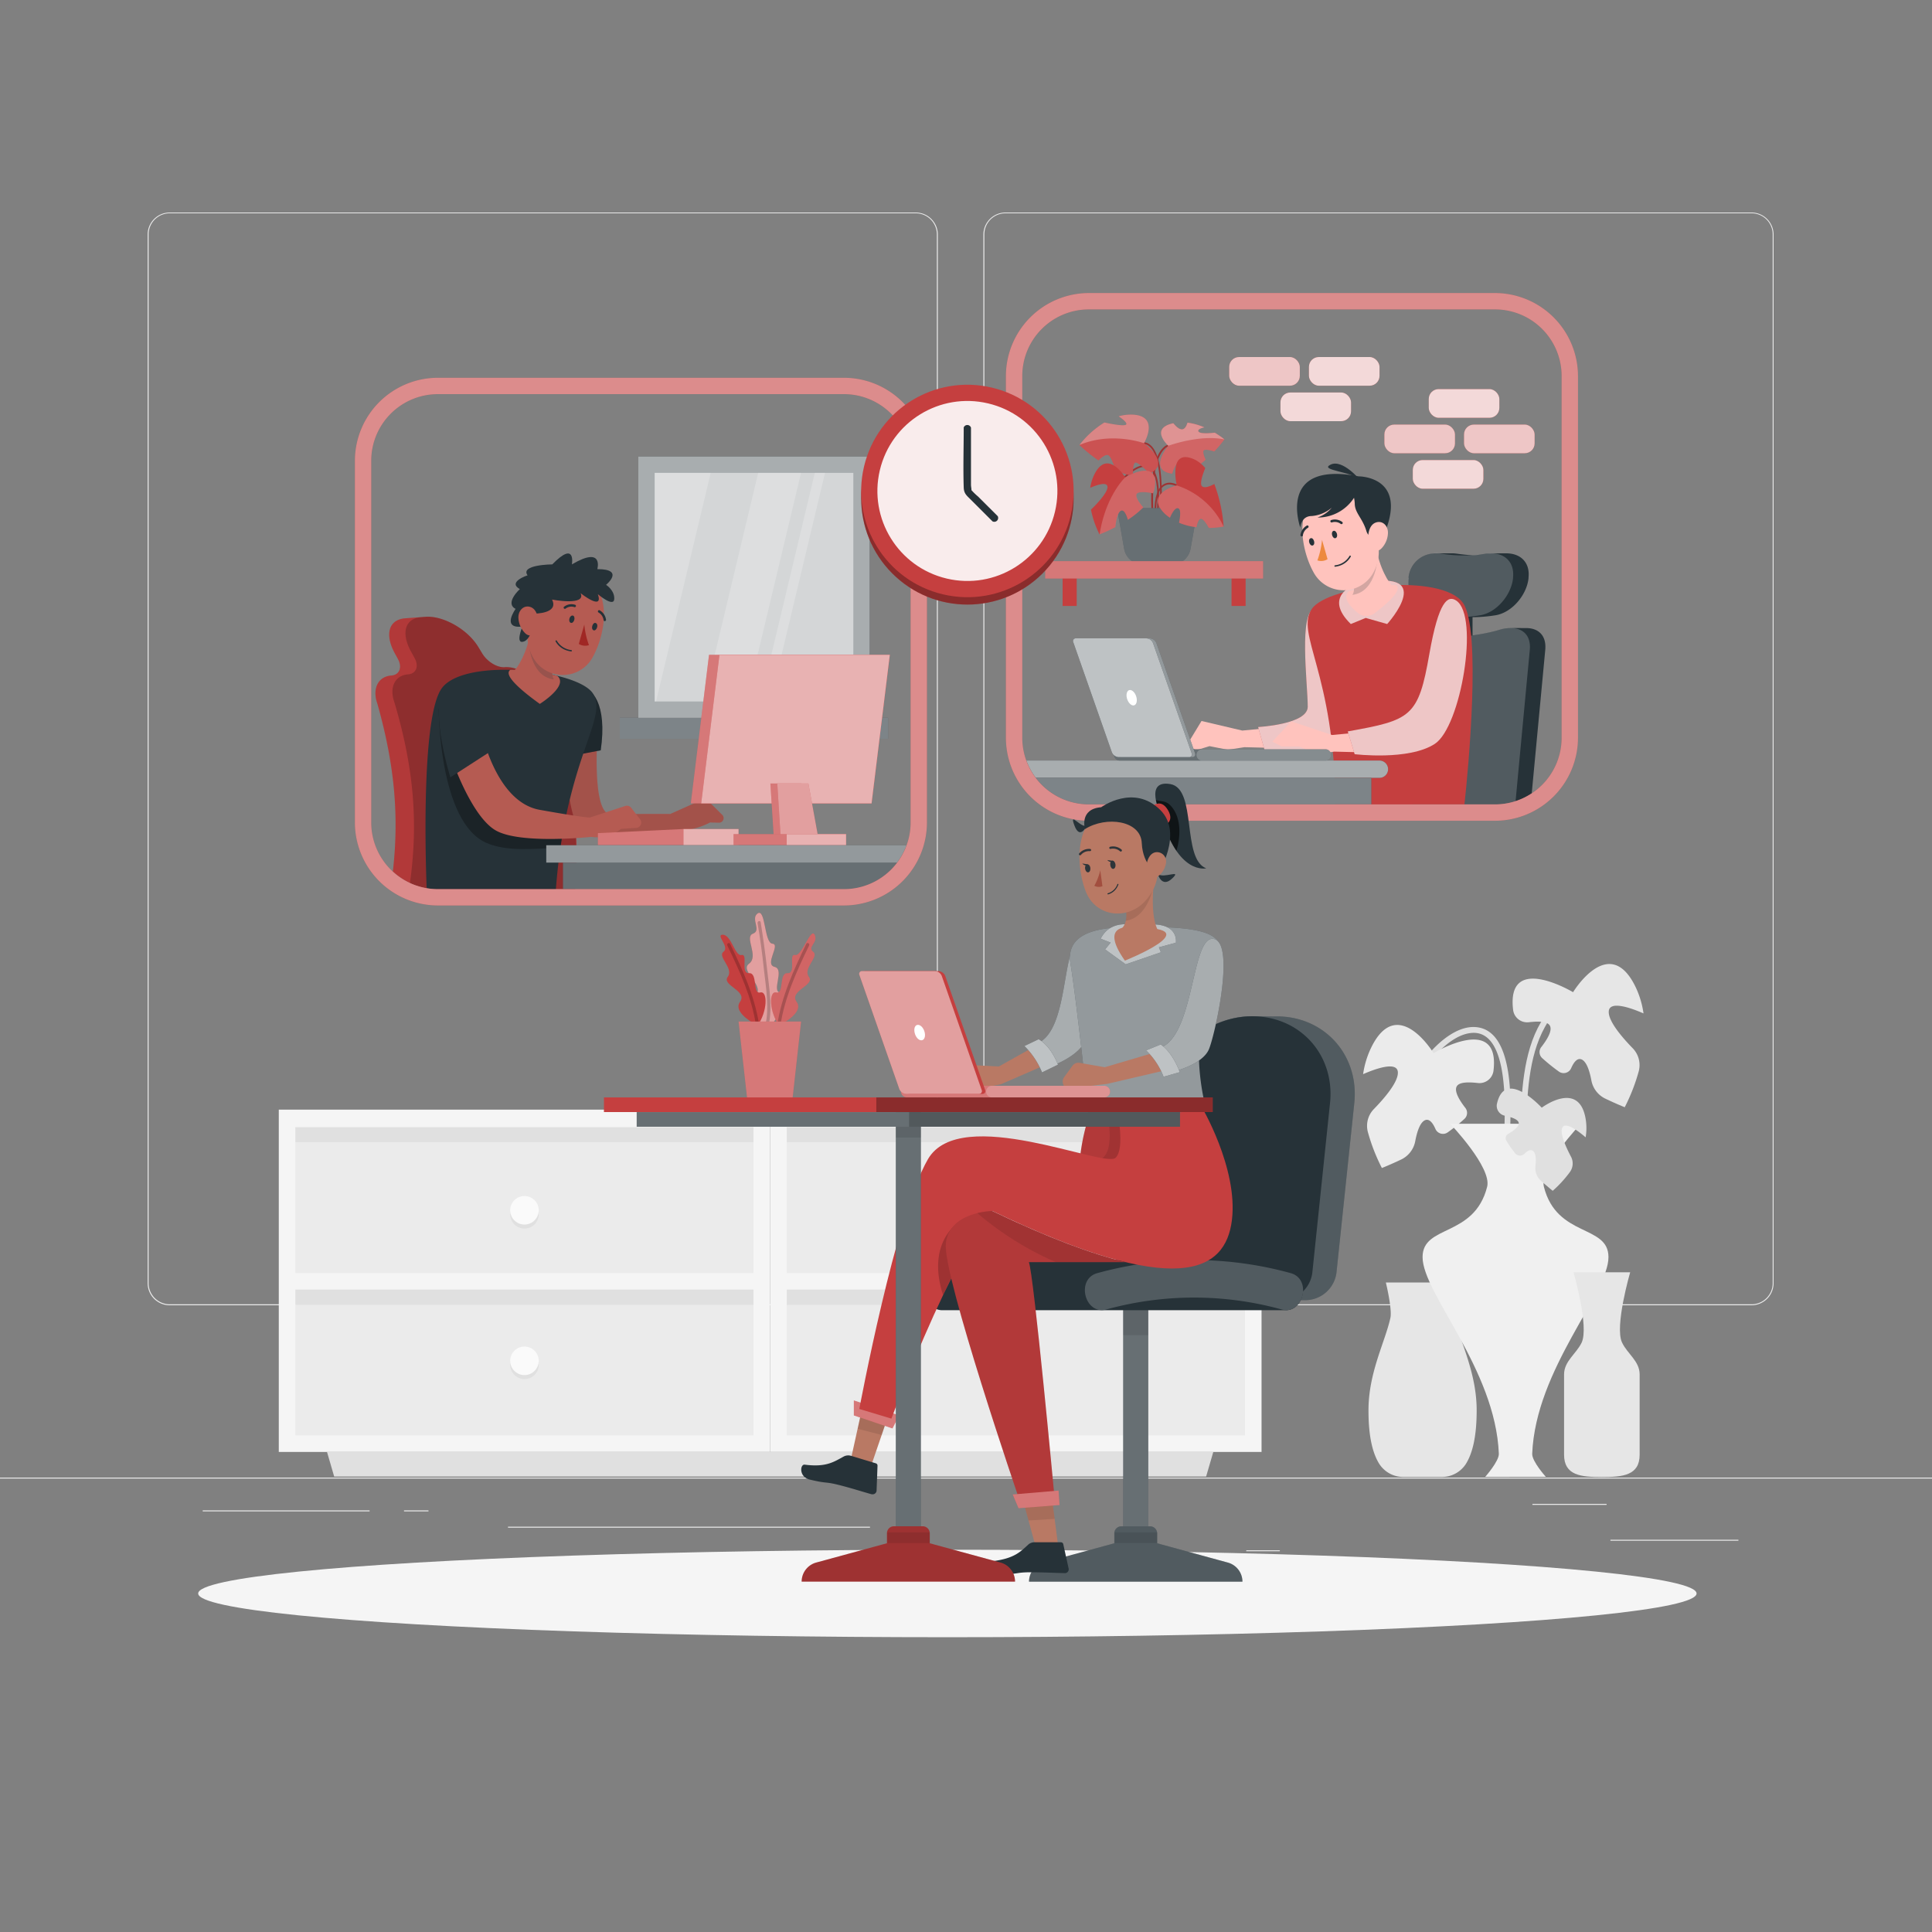 <svg xmlns="http://www.w3.org/2000/svg" viewBox="0 0 500 500"><rect x="0" y="0" width="500" height="500" fill="#808080" stroke="none"/><g id="freepik--background-complete--inject-8"><rect x="416.78" y="398.49" width="33.12" height="0.25" style="fill:#ebebeb"></rect><rect x="322.53" y="401.21" width="8.69" height="0.25" style="fill:#ebebeb"></rect><rect x="396.59" y="389.21" width="19.19" height="0.25" style="fill:#ebebeb"></rect><rect x="52.46" y="390.89" width="43.19" height="0.25" style="fill:#ebebeb"></rect><rect x="104.56" y="390.89" width="6.33" height="0.25" style="fill:#ebebeb"></rect><rect x="131.47" y="395.11" width="93.68" height="0.25" style="fill:#ebebeb"></rect><path d="M237,337.8H43.92a5.71,5.71,0,0,1-5.71-5.71V60.66A5.71,5.71,0,0,1,43.92,55H237a5.71,5.71,0,0,1,5.71,5.71V332.09A5.71,5.71,0,0,1,237,337.8ZM43.92,55.2a5.47,5.47,0,0,0-5.46,5.46V332.09a5.47,5.47,0,0,0,5.46,5.46H237a5.47,5.47,0,0,0,5.46-5.46V60.66A5.47,5.47,0,0,0,237,55.2Z" style="fill:#ebebeb"></path><path d="M453.31,337.8H260.21a5.72,5.72,0,0,1-5.71-5.71V60.66A5.72,5.72,0,0,1,260.21,55h193.1A5.71,5.71,0,0,1,459,60.66V332.09A5.71,5.71,0,0,1,453.31,337.8ZM260.21,55.2a5.47,5.47,0,0,0-5.46,5.46V332.09a5.47,5.47,0,0,0,5.46,5.46h193.1a5.47,5.47,0,0,0,5.46-5.46V60.66a5.47,5.47,0,0,0-5.46-5.46Z" style="fill:#ebebeb"></path><rect y="382.4" width="500" height="0.25" style="fill:#ebebeb"></rect><polygon points="312.14 382.14 86.49 382.14 84.63 375.76 314 375.76 312.14 382.14" style="fill:#e0e0e0"></polygon><rect x="74.29" y="289.08" width="122.88" height="42.42" style="fill:#ebebeb"></rect><rect x="74.29" y="331.49" width="122.88" height="42.42" style="fill:#ebebeb"></rect><rect x="133.58" y="232.02" width="4.29" height="122.88" transform="translate(429.19 157.73) rotate(90)" style="fill:#e0e0e0"></rect><rect x="133.58" y="274.1" width="4.29" height="122.88" transform="translate(471.27 199.81) rotate(90)" style="fill:#e0e0e0"></rect><path d="M72.15,287.18v88.58H199.32V287.18ZM195,371.47H76.44V333.74H195Zm0-42H76.44V291.71H195Z" style="fill:#f5f5f5"></path><rect x="201.46" y="289.08" width="122.88" height="42.42" style="fill:#ebebeb"></rect><rect x="201.46" y="331.49" width="122.88" height="42.42" style="fill:#ebebeb"></rect><rect x="260.76" y="232.02" width="4.29" height="122.88" transform="translate(556.36 30.55) rotate(90)" style="fill:#e0e0e0"></rect><rect x="260.76" y="274.1" width="4.29" height="122.88" transform="translate(598.44 72.64) rotate(90)" style="fill:#e0e0e0"></rect><path d="M199.32,287.18v88.58H326.49V287.18ZM322.2,371.47H203.61V333.74H322.2Zm0-42H203.61V291.71H322.2Z" style="fill:#f5f5f5"></path><path d="M266.59,314.26a3.69,3.69,0,1,1-3.69-3.69A3.69,3.69,0,0,1,266.59,314.26Z" style="fill:#e0e0e0"></path><path d="M266.59,313.22a3.69,3.69,0,1,1-3.69-3.69A3.69,3.69,0,0,1,266.59,313.22Z" style="fill:#fafafa"></path><path d="M266.59,353.22a3.69,3.69,0,1,1-3.69-3.69A3.69,3.69,0,0,1,266.59,353.22Z" style="fill:#e0e0e0"></path><path d="M266.59,352.18a3.69,3.69,0,1,1-3.69-3.69A3.69,3.69,0,0,1,266.59,352.18Z" style="fill:#fafafa"></path><path d="M139.42,314.26a3.69,3.69,0,1,1-3.69-3.69A3.69,3.69,0,0,1,139.42,314.26Z" style="fill:#e0e0e0"></path><path d="M139.42,313.22a3.69,3.69,0,1,1-3.69-3.69A3.69,3.69,0,0,1,139.42,313.22Z" style="fill:#fafafa"></path><path d="M139.42,353.22a3.69,3.69,0,1,1-3.69-3.69A3.69,3.69,0,0,1,139.42,353.22Z" style="fill:#e0e0e0"></path><path d="M139.42,352.18a3.69,3.69,0,1,1-3.69-3.69A3.69,3.69,0,0,1,139.42,352.18Z" style="fill:#fafafa"></path><path d="M371.5,273.08c2.22-2.47,5.42-5.16,8.78-5.69,10.31-1.65,9.16,19.51,9.06,24.92a.75.75,0,0,0,1.5,0c.12-6.38,1.25-26.39-9.44-26.52-4.17-.05-8.3,3.27-11,6.23-.64.72.42,1.79,1.06,1.06Z" style="fill:#e0e0e0"></path><path d="M403.58,260.08c-2.13.33-3.8,2.81-4.79,4.47-4.74,8-5.05,18.78-5.36,27.76,0,1,1.47,1,1.5,0,.29-8.61.56-18.72,4.87-26.49.82-1.48,2.25-4,4.18-4.29.95-.15.54-1.6-.4-1.45Z" style="fill:#e0e0e0"></path><path d="M371,272.55s-9.29-15.35-16.1-1.51a23.44,23.44,0,0,0-2.13,6.95c2.85-1.25,8.93-3.55,9-.43.07,2.51-3.48,6.66-6.22,9.47a6.23,6.23,0,0,0-1.53,6,48.55,48.55,0,0,0,3.61,9.25s2-.78,5-2.2a6.6,6.6,0,0,0,3.63-4.73c.42-2.26,1.15-4.64,2.36-5.35s2.19.61,2.86,2.15a2.13,2.13,0,0,0,3.21.89,46.25,46.25,0,0,0,4.3-3.47,2.1,2.1,0,0,0,.24-2.85c-1.47-1.89-2.85-4.14-2.29-5.44s3.07-1.27,5.5-1a3.66,3.66,0,0,0,4.08-3.21v0C388.27,262.17,371,272.55,371,272.55Z" style="fill:#ebebeb"></path><path d="M407.11,256.78s9.28-15.35,16.1-1.51a23.44,23.44,0,0,1,2.13,7c-2.85-1.25-8.93-3.55-9-.43-.07,2.51,3.48,6.65,6.22,9.46a6.25,6.25,0,0,1,1.53,6,48.55,48.55,0,0,1-3.61,9.25s-2-.78-5-2.21a6.56,6.56,0,0,1-3.63-4.72c-.42-2.26-1.15-4.65-2.36-5.35s-2.19.61-2.86,2.14a2.12,2.12,0,0,1-3.21.9,49.77,49.77,0,0,1-4.3-3.47,2.1,2.1,0,0,1-.24-2.85c1.47-1.89,2.85-4.14,2.28-5.44s-3.06-1.27-5.49-1a3.66,3.66,0,0,1-4.08-3.21v0C389.81,246.4,407.11,256.78,407.11,256.78Z" style="fill:#e6e6e6"></path><path d="M354.16,365c0,6.76,1.06,11.14,2.85,13.94a7.4,7.4,0,0,0,6.26,3.3h9.79a7.4,7.4,0,0,0,6.26-3.3c1.78-2.8,2.84-7.18,2.84-13.94,0-9.8-4.27-17.65-5.67-23.92-.5-2.26,1.17-9.17,1.17-9.17h-19s1.68,6.91,1.17,9.17C358.44,347.37,354.16,355.22,354.16,365Z" style="fill:#e6e6e6"></path><path d="M368.16,325.34c0-8.51,13.35-5,16.71-18.19,1.28-5-9.58-16.33-9.58-16.33h33.85s-10.86,11.33-9.58,16.33c3.36,13.21,16.71,9.68,16.71,18.19,0,9.38-18.83,28.9-19.74,50.88-.08,2,3.55,6,3.55,6H384.36s3.62-4.07,3.54-6C387,354.24,368.16,334.72,368.16,325.34Z" style="fill:#f0f0f0"></path><path d="M419.79,347.46c-2-4.13,2.1-18.2,2.1-18.2H407.23s4.06,14.07,2.1,18.2c-1.39,2.92-4.55,4.79-4.55,8.25v20.77c0,5.38,4.4,5.78,9.78,5.78s9.78-.4,9.78-5.78V355.71C424.34,352.25,421.18,350.39,419.79,347.46Z" style="fill:#e6e6e6"></path><path d="M399,286.67s9.64-7.27,11.36,2.88a14.24,14.24,0,0,1,0,4.79c-1.68-1.45-5.35-4.31-6.08-2.4-.58,1.53,1,4.93,2.24,7.31a3.77,3.77,0,0,1-.24,4.08,30,30,0,0,1-4.44,4.85s-1.23-1-3-2.55a4.4,4.4,0,0,1-1.48-3.78c.19-1.49.2-3.13-.48-3.86s-1.63-.14-2.41.65a1.63,1.63,0,0,1-2.39-.21,33.58,33.58,0,0,1-2.2-3.15,1.28,1.28,0,0,1,.44-1.82c1.41-.82,2.83-1.88,2.73-2.82s-1.83-1.5-3.56-1.89a2.61,2.61,0,0,1-2.11-2.95v0C389.41,276.17,399,286.67,399,286.67Z" style="fill:#e0e0e0"></path></g><g id="freepik--Shadow--inject-8"><ellipse id="freepik--path--inject-8" cx="245.18" cy="412.39" rx="193.89" ry="11.32" style="fill:#f5f5f5"></ellipse></g><g id="freepik--character-3--inject-8"><rect x="376.69" y="156.73" width="4.4" height="12.82" transform="translate(757.78 326.28) rotate(180)" style="fill:#263238"></rect><path d="M364.52,149.45a7,7,0,0,1,7.08-6.25c.44,0,3.41,0,3.95,0a8.28,8.28,0,0,1,1.4.08c1.44.2,2.66.33,3.81.4s2.41-.2,3.91-.4c.53-.07,4.77-.08,5.14-.08,3.67,0,6.18,2.3,5.77,6.25l0,.2c-.45,4.35-4.34,9-8.72,9.61a38.6,38.6,0,0,1-8,.42,37.17,37.17,0,0,1-7.94-.42c-4.23-.58-7-5.26-6.36-9.61Z" style="fill:#263238"></path><path d="M394.65,162.55c-.58,0-3.29-.05-4.14,0a10.14,10.14,0,0,0-2.14.35,52.18,52.18,0,0,1-10.2,1.87,45.68,45.68,0,0,1-9.74-1.87,9.26,9.26,0,0,0-2.7-.36c-.61,0-3.18,0-3.86,0a6.14,6.14,0,0,0-6.28,5.65l-6.06,40H386.9a17.1,17.1,0,0,0,9.51-2.86q1.75-18.57,3.5-37.13C400.27,164.39,398.06,162.42,394.65,162.55Z" style="fill:#263238"></path><path d="M370.85,159.26a37.1,37.1,0,0,0,12,0c4.38-.58,8.27-5.26,8.72-9.61l0-.2c.45-4.35-2.64-6.74-6.91-6.17a36.57,36.57,0,0,1-11.72,0,7.15,7.15,0,0,0-8.43,6.17l0,.2C363.87,154,366.62,158.68,370.85,159.26Z" style="fill:#fff;opacity:0.2"></path><path d="M388.37,162.9c-9.72,2.59-14.86,2.59-23.94,0-4.35-1.24-8.15.7-8.84,5.29l-6.06,40H386.9a17.39,17.39,0,0,0,5.33-.84q1.83-19.58,3.68-39.15C396.34,163.6,393,161.66,388.37,162.9Z" style="fill:#fff;opacity:0.2"></path><polygon points="328.39 188.41 321.5 189.07 310.95 186.59 307.12 192.9 309.58 194.16 313.02 193.1 317.77 194.04 322.05 193.37 330.18 193.57 328.39 188.41" style="fill:#ffc3bd"></polygon><path d="M325.6,188.15l1.64,5.89s11.88,1.61,16.55-.43,1.14-36.52-3.35-36.14-2,19.45-2,25.44C338.42,187.49,325.6,188.15,325.6,188.15Z" style="fill:#C53F3F"></path><path d="M325.6,188.15l1.64,5.89s11.88,1.61,16.55-.43,1.14-36.52-3.35-36.14-2,19.45-2,25.44C338.42,187.49,325.6,188.15,325.6,188.15Z" style="fill:#fff;opacity:0.7"></path><path d="M339.55,157.52c-4.5,6.43,5.85,16.54,6.06,50.66H379c1-9.21,4.42-45.34-.39-52.16C373.08,148.2,343.84,151.38,339.55,157.52Z" style="fill:#C53F3F"></path><path d="M350.35,151.42s-8,3-.76,10.08l3.86-1.58L359,161.5S373.07,146,350.35,151.42Z" style="fill:#C53F3F"></path><path d="M350.35,151.42s-8,3-.76,10.08l3.86-1.58L359,161.5S373.07,146,350.35,151.42Z" style="fill:#fff;opacity:0.7"></path><path d="M351.46,158.65c-2-1.61-4.24-4.07-2.31-5.68a58.33,58.33,0,0,1,12.11-1.55c1.13.74.5,2.68-5.53,7.29A3.44,3.44,0,0,1,351.46,158.65Z" style="fill:#ffc3bd"></path><path d="M349.41,148.46l6.7-7.27c.64,5.58,3.61,10.15,4.21,10.34l-.73,2.55c-8.12,9.13-10,.37-10,.37C351.57,152.79,349.41,148.46,349.41,148.46Z" style="fill:#ffc3bd"></path><path d="M353.43,144.1l3.12-.31s-.13,9.36-6.54,10.16c1.19-1.89-.6-5.49-.6-5.49Z" style="fill:#263238;opacity:0.2"></path><path d="M355.2,133.18c1.45,6.62,2.64,10.4.35,14.78a8.81,8.81,0,0,1-15.59.18c-3-5.38-4.91-15.29.64-19.9a8.91,8.91,0,0,1,14.6,4.94Z" style="fill:#ffc3bd"></path><path d="M346,138.14c.15.53,0,1-.36,1.13s-.74-.23-.89-.76,0-1,.36-1.12S345.84,137.62,346,138.14Z" style="fill:#263238"></path><path d="M340.08,140.05c.16.53,0,1-.35,1.12s-.74-.23-.9-.76,0-1,.37-1.12S339.93,139.52,340.08,140.05Z" style="fill:#263238"></path><path d="M347.26,135.63a.61.61,0,0,0,.14-.07.32.32,0,0,0,0-.45h0a3.16,3.16,0,0,0-2.89-.52.32.32,0,0,0-.19.41h0a.31.31,0,0,0,.41.19h0a2.49,2.49,0,0,1,2.25.4A.29.29,0,0,0,347.26,135.63Z" style="fill:#263238"></path><path d="M337,138.81a.28.28,0,0,0,.18-.23,2.72,2.72,0,0,1,1.34-2,.34.34,0,0,0,.09-.46.36.36,0,0,0-.36-.13h0a3.33,3.33,0,0,0-1.69,2.44.32.32,0,0,0,.26.37h0A.22.22,0,0,0,337,138.81Z" style="fill:#263238"></path><path d="M346.45,146.48a6.52,6.52,0,0,1-.9.18.17.17,0,0,1-.2-.15h0a.19.19,0,0,1,.16-.21,4.92,4.92,0,0,0,3.74-2.41.17.17,0,0,1,.24-.08.18.18,0,0,1,.09.24A5.13,5.13,0,0,1,346.45,146.48Z" style="fill:#263238"></path><path d="M342.14,139.71a21.05,21.05,0,0,1-1.2,5.32,3.13,3.13,0,0,0,2.63-.31Z" style="fill:#ed893e"></path><path d="M351.6,123.28c-21.32-4.1-15.08,13.27-15.08,13.27s.16-3,2.94-3a9.1,9.1,0,0,0,5.22-2.18,8.32,8.32,0,0,1-3.74,2.57,11.17,11.17,0,0,0,9.48-5.11,10.24,10.24,0,0,1,.19,1.48c0,2.44,2,3.76,3,7.09s4.95,0,4.95,0C364.08,123.19,351.6,123.28,351.6,123.28Z" style="fill:#263238"></path><path d="M359.2,137.88a6,6,0,0,1-1.68,4.05c-1.38,1.41-3,.35-3.33-1.52-.33-1.69,0-4.44,1.77-5.14S359.22,136,359.2,137.88Z" style="fill:#ffc3bd"></path><path d="M352,124.24s-4.51-5.5-7.63-4S350,122,352,124.24Z" style="fill:#263238"></path><polygon points="351.61 189.56 344.72 190.22 334.17 186.68 329.29 191.94 331.74 193.19 336.24 193.19 341 195.18 345.27 194.52 353.4 194.72 351.61 189.56" style="fill:#ffc3bd"></polygon><path d="M376.92,155.46c-2.21-1.51-4.58,0-7,13.76-2.85,16.39-4.74,17.13-21.12,20.07l1.78,5.89s14,1.73,20.75-2.67S382.9,159.54,376.92,155.46Z" style="fill:#C53F3F"></path><path d="M376.92,155.46c-2.21-1.51-4.58,0-7,13.76-2.85,16.39-4.74,17.13-21.12,20.07l1.78,5.89s14,1.73,20.75-2.67S382.9,159.54,376.92,155.46Z" style="fill:#fff;opacity:0.7"></path><path d="M357,196.83H265.61a17.24,17.24,0,0,0,2.45,4.48H357a2.24,2.24,0,1,0,0-4.48Z" style="fill:#263238"></path><path d="M357,196.83H265.61a17.24,17.24,0,0,0,2.45,4.48H357a2.24,2.24,0,1,0,0-4.48Z" style="fill:#fff;opacity:0.6"></path><path d="M281.81,208.18H354.9v-6.87H268.06A17.18,17.18,0,0,0,281.81,208.18Z" style="fill:#263238"></path><path d="M281.81,208.18H354.9v-6.87H268.06A17.18,17.18,0,0,0,281.81,208.18Z" style="fill:#fff;opacity:0.4"></path><path d="M342.91,193.92H289.66a1.46,1.46,0,0,0,0,2.91h53.25a1.46,1.46,0,1,0,0-2.91Z" style="fill:#263238"></path><path d="M342.91,193.92H289.66a1.46,1.46,0,0,0,0,2.91h53.25a1.46,1.46,0,1,0,0-2.91Z" style="fill:#fff;opacity:0.3"></path><path d="M290.45,195.94h18.2a.69.69,0,0,0,.65-.92l-10-28.51a1.94,1.94,0,0,0-1.85-1.31h-18.2a.68.68,0,0,0-.65.91l10,28.52A2,2,0,0,0,290.45,195.94Z" style="fill:#263238"></path><path d="M290.45,195.94h18.2a.69.69,0,0,0,.65-.92l-10-28.51a1.94,1.94,0,0,0-1.85-1.31h-18.2a.68.68,0,0,0-.65.91l10,28.52A2,2,0,0,0,290.45,195.94Z" style="fill:#fff;opacity:0.5"></path><path d="M289.57,195.94h18.21a.7.7,0,0,0,.65-.92l-10-28.51a1.94,1.94,0,0,0-1.85-1.31h-18.2a.69.69,0,0,0-.65.91l10,28.52A2,2,0,0,0,289.57,195.94Z" style="fill:#263238"></path><path d="M289.57,195.94h18.21a.7.7,0,0,0,.65-.92l-10-28.51a1.94,1.94,0,0,0-1.85-1.31h-18.2a.69.69,0,0,0-.65.91l10,28.52A2,2,0,0,0,289.57,195.94Z" style="fill:#fff;opacity:0.7"></path><path d="M291.61,180.57c.23,1.09,1,2,1.69,2s1.07-.89.84-2-1-2-1.69-2S291.38,179.47,291.61,180.57Z" style="fill:#fff"></path><path d="M311,196.83a1.46,1.46,0,0,1,0-2.91h31.92a1.46,1.46,0,1,1,0,2.91Z" style="fill:#fff;opacity:0.2"></path><rect x="275" y="148.87" width="3.65" height="7.95" style="fill:#C53F3F"></rect><rect x="318.72" y="148.87" width="3.65" height="7.95" style="fill:#C53F3F"></rect><path d="M300.45,133.5l-.43,0c.86-12.77-1-16.92-2.78-18.15a2.12,2.12,0,0,0-1.94-.34l-.17-.39a2.48,2.48,0,0,1,2.35.38C299.32,116.27,301.32,120.53,300.45,133.5Z" style="fill:#C53F3F"></path><path d="M298,132.21c-.42-10.86,1.46-14.92,3.12-16.4a2.62,2.62,0,0,1,2-.81l-.06.43a2.17,2.17,0,0,0-1.64.72c-1.57,1.44-3.36,5.39-2.95,16Z" style="fill:#C53F3F"></path><path d="M299.85,132.21l-.42,0c.44-6.52-.37-10.4-2.33-11.22-2.57-1.08-6.4,3.21-6.44,3.26l-.32-.29c.16-.18,4.07-4.56,6.92-3.37C299.44,121.47,300.32,125.39,299.85,132.21Z" style="fill:#C53F3F"></path><path d="M298.77,132.63c0-4,.83-6.49,2.48-7.35,1.85-1,4,.46,4.09.53l-.25.35s-2-1.36-3.64-.5-2.25,3.13-2.25,7Z" style="fill:#C53F3F"></path><g style="opacity:0.2"><path d="M300.45,133.5l-.43,0c.86-12.77-1-16.92-2.78-18.15a2.12,2.12,0,0,0-1.94-.34l-.17-.39a2.48,2.48,0,0,1,2.35.38C299.32,116.27,301.32,120.53,300.45,133.5Z"></path><path d="M298,132.21c-.42-10.86,1.46-14.92,3.12-16.4a2.62,2.62,0,0,1,2-.81l-.06.43a2.17,2.17,0,0,0-1.64.72c-1.57,1.44-3.36,5.39-2.95,16Z"></path><path d="M299.85,132.21l-.42,0c.44-6.52-.37-10.4-2.33-11.22-2.57-1.08-6.4,3.21-6.44,3.26l-.32-.29c.16-.18,4.07-4.56,6.92-3.37C299.44,121.47,300.32,125.39,299.85,132.21Z"></path><path d="M298.77,132.63c0-4,.83-6.49,2.48-7.35,1.85-1,4,.46,4.09.53l-.25.35s-2-1.36-3.64-.5-2.25,3.13-2.25,7Z"></path></g><path d="M289.08,131.48,290.92,142a5,5,0,0,0,4.94,4.14h7.32a5,5,0,0,0,4.94-4.14L310,131.48Z" style="fill:#263238"></path><path d="M289.08,131.48,290.92,142a5,5,0,0,0,4.94,4.14h7.32a5,5,0,0,0,4.94-4.14L310,131.48Z" style="fill:#fff;opacity:0.3"></path><path d="M296.06,114.7s4.35-7.3-3.3-7.4a11.6,11.6,0,0,0-3.25.44c1,.68,2.6,1.92,1.77,2.23s-4-.3-5.46-.63a24.33,24.33,0,0,0-6.47,5.83,42.82,42.82,0,0,0,4.94,4c.76-.76,1.91-1.71,2.57-1.34s1.37,2.42,1.8,3.87a15.73,15.73,0,0,0,4.54,1.4c0-1.16,0-3,.54-3.35s2.59,1.63,3.73,2.8C303.31,120,296.06,114.7,296.06,114.7Z" style="fill:#C53F3F"></path><path d="M296.06,114.7s4.35-7.3-3.3-7.4a11.6,11.6,0,0,0-3.25.44c1,.68,2.6,1.92,1.77,2.23s-4-.3-5.46-.63a24.33,24.33,0,0,0-6.47,5.83,42.82,42.82,0,0,0,4.94,4c.76-.76,1.91-1.71,2.57-1.34s1.37,2.42,1.8,3.87a15.73,15.73,0,0,0,4.54,1.4c0-1.16,0-3,.54-3.35s2.59,1.63,3.73,2.8C303.31,120,296.06,114.7,296.06,114.7Z" style="fill:#fff;opacity:0.1"></path><path d="M296.06,114.7s4.35-7.3-3.3-7.4a11.6,11.6,0,0,0-3.25.44c1,.68,2.6,1.92,1.77,2.23s-4-.3-5.46-.63a24.33,24.33,0,0,0-6.47,5.83C287.68,111.63,296.06,114.7,296.06,114.7Z" style="fill:#fff;opacity:0.3"></path><path d="M305.11,119.64c.8-.23,1.8,1.38,2.32,2.34a17.28,17.28,0,0,0,4.59-3c-.37-.82-.79-1.94-.52-2.37s1.72-.09,2.76.23a31.69,31.69,0,0,0,2.63-3.14,21.08,21.08,0,0,0-2.51-1.74c-1.5.17-3.62.3-4.14-.22s.63-1,1.46-1.15a16,16,0,0,0-4.38-1.23c-.2.68-.64,1.73-1.45,1.73s-1.66-.91-2.22-1.58c-6.26,1.35-1.29,5.83-1.29,5.83s-5.39,6.4,1,7.25C303.71,121.52,304.35,119.86,305.11,119.64Z" style="fill:#C53F3F"></path><path d="M305.11,119.64c.8-.23,1.8,1.38,2.32,2.34a17.28,17.28,0,0,0,4.59-3c-.37-.82-.79-1.94-.52-2.37s1.72-.09,2.76.23a31.69,31.69,0,0,0,2.63-3.14,21.08,21.08,0,0,0-2.51-1.74c-1.5.17-3.62.3-4.14-.22s.63-1,1.46-1.15a16,16,0,0,0-4.38-1.23c-.2.68-.64,1.73-1.45,1.73s-1.66-.91-2.22-1.58c-6.26,1.35-1.29,5.83-1.29,5.83s-5.39,6.4,1,7.25C303.71,121.52,304.35,119.86,305.11,119.64Z" style="fill:#fff;opacity:0.2"></path><path d="M310.24,111.77c-.55-.55.63-1,1.46-1.15a16,16,0,0,0-4.38-1.23c-.2.68-.64,1.73-1.45,1.73s-1.66-.91-2.22-1.58c-6.26,1.35-1.29,5.83-1.29,5.83s8.13-3,14.53-1.64a21.08,21.08,0,0,0-2.51-1.74C312.88,112.16,310.76,112.29,310.24,111.77Z" style="fill:#fff;opacity:0.3"></path><path d="M314.27,125.26c-.87.47-2.54,1.23-3.21.56s.35-3.5.86-4.67a8.19,8.19,0,0,0-2.88-2.28c-6.8-3-4.49,6.76-4.49,6.76S296,127.7,301.5,133a12.39,12.39,0,0,0,1.28,1c.43-1,1.27-2.69,2.11-2.46s.52,2.4.24,3.75a16.92,16.92,0,0,0,4.52,1.16c.2-1,.58-2.21,1.19-2.18s1.5,1.41,2,2.36a23.06,23.06,0,0,0,3.84-.35A40,40,0,0,0,314.27,125.26Z" style="fill:#C53F3F"></path><path d="M304.55,125.63S296,127.7,301.5,133a12.39,12.39,0,0,0,1.28,1c.43-1,1.27-2.69,2.11-2.46s.52,2.4.24,3.75a16.92,16.92,0,0,0,4.52,1.16c.2-1,.58-2.21,1.19-2.18s1.5,1.41,2,2.36a23.06,23.06,0,0,0,3.84-.35A20.42,20.42,0,0,0,304.55,125.63Z" style="fill:#fff;opacity:0.2"></path><path d="M291.21,123.55s-4.6-7.61-8-.75a11.85,11.85,0,0,0-1.06,3.45c1.41-.62,4.43-1.76,4.47-.22s-3.19,4.85-4.28,5.86a24.76,24.76,0,0,0,2.22,6.41,40.09,40.09,0,0,0,4.08-1.88c.13-1.23.48-3.67,1.39-4.21s1.61,1.42,1.84,2.32a24.47,24.47,0,0,0,4-3.22c-.88-1-2.09-2.6-1.73-3.42s2.87-.51,4.25-.22a7.08,7.08,0,0,0,.5-1.87C299.78,118.41,291.21,123.55,291.21,123.55Z" style="fill:#C53F3F"></path><path d="M284.58,138.3a40.09,40.09,0,0,0,4.08-1.88c.13-1.23.48-3.67,1.39-4.21s1.61,1.42,1.84,2.32a24.47,24.47,0,0,0,4-3.22c-.88-1-2.09-2.6-1.73-3.42s2.87-.51,4.25-.22a7.08,7.08,0,0,0,.5-1.87c.85-7.39-7.72-2.25-7.72-2.25S286.14,128.28,284.58,138.3Z" style="fill:#fff;opacity:0.2"></path><rect x="270.5" y="145.23" width="56.38" height="4.49" style="fill:#C53F3F"></rect><rect x="270.5" y="145.23" width="56.38" height="4.49" style="fill:#fff;opacity:0.3"></rect><path d="M386.9,75.84H281.81a21.51,21.51,0,0,0-21.48,21.48v93.61a21.5,21.5,0,0,0,21.48,21.48H386.9a21.5,21.5,0,0,0,21.48-21.48V97.32A21.51,21.51,0,0,0,386.9,75.84Zm17.25,115.09a17.25,17.25,0,0,1-17.25,17.25H281.81a17.25,17.25,0,0,1-17.25-17.25V97.32a17.25,17.25,0,0,1,17.25-17.25H386.9a17.25,17.25,0,0,1,17.25,17.25Z" style="fill:#C53F3F"></path><path d="M386.9,75.84H281.81a21.51,21.51,0,0,0-21.48,21.48v93.61a21.5,21.5,0,0,0,21.48,21.48H386.9a21.5,21.5,0,0,0,21.48-21.48V97.32A21.51,21.51,0,0,0,386.9,75.84Zm17.25,115.09a17.25,17.25,0,0,1-17.25,17.25H281.81a17.25,17.25,0,0,1-17.25-17.25V97.32a17.25,17.25,0,0,1,17.25-17.25H386.9a17.25,17.25,0,0,1,17.25,17.25Z" style="fill:#fff;opacity:0.4"></path><rect x="358.28" y="109.88" width="18.27" height="7.42" rx="2.55" style="fill:#C53F3F"></rect><rect x="369.76" y="100.7" width="18.27" height="7.42" rx="2.55" style="fill:#C53F3F"></rect><rect x="365.63" y="119.06" width="18.27" height="7.42" rx="2.55" style="fill:#C53F3F"></rect><rect x="378.89" y="109.88" width="18.27" height="7.42" rx="2.55" style="fill:#C53F3F"></rect><rect x="358.28" y="109.88" width="18.27" height="7.42" rx="2.55" style="fill:#fff;opacity:0.7"></rect><rect x="369.76" y="100.7" width="18.27" height="7.42" rx="2.55" style="fill:#fff;opacity:0.8"></rect><rect x="365.63" y="119.06" width="18.27" height="7.42" rx="2.55" style="fill:#fff;opacity:0.8"></rect><rect x="378.89" y="109.88" width="18.27" height="7.42" rx="2.55" style="fill:#fff;opacity:0.7"></rect><rect x="338.74" y="92.4" width="18.27" height="7.42" rx="2.55" transform="translate(695.76 192.22) rotate(180)" style="fill:#C53F3F"></rect><rect x="331.39" y="101.58" width="18.27" height="7.42" rx="2.55" transform="translate(681.04 210.58) rotate(180)" style="fill:#C53F3F"></rect><rect x="318.13" y="92.4" width="18.27" height="7.42" rx="2.55" transform="translate(654.52 192.22) rotate(180)" style="fill:#C53F3F"></rect><rect x="338.74" y="92.4" width="18.27" height="7.42" rx="2.55" transform="translate(695.76 192.22) rotate(180)" style="fill:#fff;opacity:0.8"></rect><rect x="331.39" y="101.58" width="18.27" height="7.42" rx="2.55" transform="translate(681.04 210.58) rotate(180)" style="fill:#fff;opacity:0.8"></rect><rect x="318.13" y="92.4" width="18.27" height="7.42" rx="2.55" transform="translate(654.52 192.22) rotate(180)" style="fill:#fff;opacity:0.7"></rect></g><g id="freepik--character-2--inject-8"><rect x="165.2" y="118.15" width="59.86" height="67.61" style="fill:#263238"></rect><rect x="160.4" y="185.76" width="69.45" height="5.45" style="fill:#263238"></rect><g style="opacity:0.4"><rect x="160.4" y="185.76" width="69.45" height="5.45" style="fill:#fff"></rect></g><rect x="165.2" y="118.15" width="59.86" height="67.61" style="fill:#fff;opacity:0.6"></rect><rect x="169.43" y="122.38" width="51.41" height="59.16" style="fill:#fff;opacity:0.5"></rect><g style="opacity:0.2"><polygon points="169.43 122.38 169.43 181.53 169.79 181.53 183.93 122.38 169.43 122.38" style="fill:#fff"></polygon><polygon points="213.52 122.38 210.87 122.38 196.74 181.53 199.39 181.53 213.52 122.38" style="fill:#fff"></polygon><polygon points="207.31 122.38 196.22 122.38 182.09 181.53 193.18 181.53 207.31 122.38" style="fill:#fff"></polygon></g><path d="M130.61,172.67c-2,.14-4.59-1.49-5.84-3.61l-1-1.65c-2.89-4.72-9.23-8.1-13.6-7.78l-1.09.08-3.08.22-1.09.08c-4.37.32-5.36,4.23-2.77,9,.37.66.55,1,.9,1.66,1.11,2.13.28,4-1.75,4.15-3.5.25-5,3.49-3.62,7.31,4.44,15.75,5.66,29,4,43.42a17.16,17.16,0,0,0,11.69,4.59h35.5c1.37-18-1.22-33-8.38-51.11C138.67,175.21,134.12,172.41,130.61,172.67Z" style="fill:#C53F3F"></path><path d="M130.61,172.67c-2,.14-4.59-1.49-5.84-3.61l-1-1.65c-2.89-4.72-9.23-8.1-13.6-7.78l-1.09.08-3.08.22-1.09.08c-4.37.32-5.36,4.23-2.77,9,.37.66.55,1,.9,1.66,1.11,2.13.28,4-1.75,4.15-3.5.25-5,3.49-3.62,7.31,4.44,15.75,5.66,29,4,43.42a17.16,17.16,0,0,0,11.69,4.59h35.5c1.37-18-1.22-33-8.38-51.11C138.67,175.21,134.12,172.41,130.61,172.67Z" style="opacity:0.1"></path><path d="M130.61,172.67c-2,.14-4.59-1.49-5.84-3.61l-1-1.65c-2.89-4.72-9.23-8.1-13.6-7.78l-1.09.08c-4.38.31-5.32,4.22-2.66,9,.37.66.55,1,.91,1.66,1.14,2.12.33,4-1.7,4.15-3.5.25-4.94,3.48-3.54,7.3,5,16.92,6.19,31,4,46.75a17.26,17.26,0,0,0,7.19,1.58h35.5c1.37-18-1.22-33-8.38-51.11C138.67,175.21,134.12,172.41,130.61,172.67Z" style="opacity:0.2"></path><path d="M154.63,190.51s-1.55,20.49,3.59,20.28,15.26-.14,15.26-.14l8.36-3.73a1.16,1.16,0,0,1,1.31.24l3.79,3.75a1.18,1.18,0,0,1-.86,2l-2.32-.06a17.44,17.44,0,0,1-10.19,1.95c1.2-.36-21.15,3.79-23.44.62C147,211.1,145.62,193,145.62,193Z" style="fill:#b55b52"></path><path d="M154.63,190.51s-1.55,20.49,3.59,20.28,15.26-.14,15.26-.14l8.36-3.73a1.16,1.16,0,0,1,1.31.24l3.79,3.75a1.18,1.18,0,0,1-.86,2l-2.32-.06a17.44,17.44,0,0,1-10.19,1.95c1.2-.36-21.15,3.79-23.44.62C147,211.1,145.62,193,145.62,193Z" style="opacity:0.1"></path><path d="M149.79,177.75c3.48-.1,7.41,4.42,5.68,16.43L145.89,196S142.78,178,149.79,177.75Z" style="fill:#263238"></path><path d="M149.79,177.75c3.48-.1,7.41,4.42,5.68,16.43L145.89,196S142.78,178,149.79,177.75Z" style="opacity:0.2"></path><path d="M114.42,178c-5.24,6.75-4.38,42.26-4,51.89a17.88,17.88,0,0,0,3,.27h30.44c2.6-34.13,13.65-44.23,9.6-50.67C149.52,173.31,120.5,170.12,114.42,178Z" style="fill:#263238"></path><path d="M139.7,182.17s7.59-4.72,4.51-7.28a59,59,0,0,0-12.12-1.55C130.85,174.16,131.75,176.44,139.7,182.17Z" style="fill:#b55b52"></path><path d="M144,170.39l-6.7-7.28c-.64,5.58-3.61,10.16-4.21,10.34l.73,2.56c8.12,9.13,10,.36,10,.36C141.79,174.72,144,170.39,144,170.39Z" style="fill:#b55b52"></path><path d="M139.93,166l-3.12-.32s.13,9.36,6.54,10.17c-1.19-1.89.6-5.49.6-5.49Z" style="fill:#263238;opacity:0.2"></path><path d="M138.16,155.11c-1.45,6.61-2.64,10.4-.35,14.77a8.8,8.8,0,0,0,15.59.18c3-5.38,4.9-15.29-.64-19.9a8.9,8.9,0,0,0-14.6,5Z" style="fill:#b55b52"></path><path d="M147.37,160.07c-.15.52,0,1,.36,1.12s.74-.23.89-.75,0-1.05-.36-1.13S147.52,159.54,147.37,160.07Z" style="fill:#263238"></path><path d="M153.28,162c-.16.52,0,1,.35,1.12s.74-.23.9-.76,0-1-.37-1.13S153.43,161.44,153.28,162Z" style="fill:#263238"></path><path d="M146.1,157.55a.27.27,0,0,1-.14-.07.31.31,0,0,1,0-.44h0a3.1,3.1,0,0,1,2.89-.52.31.31,0,0,1,.19.41h0a.32.32,0,0,1-.41.18h0a2.48,2.48,0,0,0-2.25.39A.29.29,0,0,1,146.1,157.55Z" style="fill:#263238"></path><path d="M156.4,160.74a.35.35,0,0,1-.19-.24,2.67,2.67,0,0,0-1.34-2,.33.33,0,0,1-.08-.45.32.32,0,0,1,.36-.13h0a3.3,3.3,0,0,1,1.69,2.44.32.32,0,0,1-.26.37h0A.36.36,0,0,1,156.4,160.74Z" style="fill:#263238"></path><path d="M146.91,168.4a4.49,4.49,0,0,0,.9.18.17.17,0,0,0,.2-.14h0a.18.18,0,0,0-.16-.2,5,5,0,0,1-3.74-2.41.18.18,0,0,0-.24-.09.2.2,0,0,0-.09.25A5.08,5.08,0,0,0,146.91,168.4Z" style="fill:#263238"></path><path d="M151.22,161.63a21.22,21.22,0,0,0,1.2,5.33,3.17,3.17,0,0,1-2.63-.31Z" style="fill:#a02724"></path><path d="M138.29,158.8s6.42.06,4.58-3.63c0,0,8.91,1.71,7.39-1.65,0,0,6,4.74,4.47.26,0,0,4.11,3.5,4.24,1.25s-2.12-3.68-2.12-3.68,5-4.07-2.26-4.06c0,0,1.72-6.12-6.58-1.23,0,0,1.11-6.34-5.08,0,0,0-8.38.06-6.4,2.83,0,0-5.28,1.72-2,3.57,0,0-4,3.63-1.09,5.12,0,0-3.8,5.22,1.75,4.57,0,0-2,4.83.46,3.84S138.29,158.8,138.29,158.8Z" style="fill:#263238"></path><path d="M134.16,159.8a6,6,0,0,0,1.68,4c1.38,1.42,3,.35,3.33-1.51.32-1.69,0-4.45-1.77-5.15S134.14,157.93,134.16,159.8Z" style="fill:#b55b52"></path><path d="M145,219.36c.3-2,.63-4,1-5.79l-3.19-.64L125,202.5l-6.34-14.66-2.64-5.67-2.48,1.32s0,29.34,12.39,34.67C131.19,220.41,137.81,219.7,145,219.36Z" style="opacity:0.3"></path><path d="M124.66,189.43s3.63,18.11,15,20.15,13,2,13,2l9.17-3a1.38,1.38,0,0,1,1.51.46l2.32,3a1.37,1.37,0,0,1-1,2.21l-3.92.26a10,10,0,0,1-7.71,2.07s-18.35,2-24.74-1.67-11.46-18.72-11.46-18.72Z" style="fill:#b55b52"></path><path d="M116.55,201.18s-6.42-20.56-.37-23.83,10,11.15,11.55,16.61Z" style="fill:#263238"></path><polygon points="176.88 214.55 154.74 215.61 154.74 218.75 176.88 218.75 191.14 218.75 191.14 214.55 176.88 214.55" style="fill:#C53F3F"></polygon><polygon points="176.88 218.75 154.74 218.75 154.74 215.61 176.88 214.55 176.88 218.75" style="fill:#fff;opacity:0.3"></polygon><rect x="176.88" y="214.55" width="14.26" height="4.2" style="fill:#fff;opacity:0.6"></rect><polygon points="225.56 207.92 178.78 207.92 183.5 169.46 230.28 169.46 225.56 207.92" style="fill:#C53F3F"></polygon><polygon points="225.56 207.92 178.78 207.92 183.5 169.46 230.28 169.46 225.56 207.92" style="fill:#fff;opacity:0.3"></polygon><polygon points="186.2 169.46 181.47 207.92 225.56 207.92 230.28 169.46 186.2 169.46" style="fill:#C53F3F"></polygon><polygon points="186.2 169.46 181.47 207.92 225.56 207.92 230.28 169.46 186.2 169.46" style="fill:#fff;opacity:0.6"></polygon><polygon points="210.33 218.64 200.38 218.64 199.38 202.77 207.44 202.77 210.33 218.64" style="fill:#C53F3F"></polygon><polygon points="210.33 218.64 200.38 218.64 199.38 202.77 207.44 202.77 210.33 218.64" style="fill:#fff;opacity:0.3"></polygon><polygon points="212.11 218.64 202.16 218.64 201.16 202.77 209.21 202.77 212.11 218.64" style="fill:#C53F3F"></polygon><polygon points="212.11 218.64 202.16 218.64 201.16 202.77 209.21 202.77 212.11 218.64" style="fill:#fff;opacity:0.5"></polygon><polygon points="205.21 215.87 203.6 215.87 189.85 215.87 189.85 218.75 203.6 218.75 205.21 218.75 218.96 218.75 218.96 215.87 205.21 215.87" style="fill:#C53F3F"></polygon><polygon points="205.21 215.87 203.6 215.87 189.85 215.87 189.85 218.75 203.6 218.75 205.21 218.75 218.96 218.75 218.96 215.87 205.21 215.87" style="fill:#fff;opacity:0.3"></polygon><rect x="203.6" y="215.87" width="15.36" height="2.88" style="fill:#C53F3F"></rect><rect x="203.6" y="215.87" width="15.36" height="2.88" style="fill:#fff;opacity:0.6"></rect><path d="M145.7,223.24v6.87h72.72a17.22,17.22,0,0,0,13.75-6.87Z" style="fill:#263238"></path><path d="M145.7,223.24v6.87h72.72a17.22,17.22,0,0,0,13.75-6.87Z" style="fill:#fff;opacity:0.3"></path><path d="M234.61,218.75H141.37v4.49h90.8A17,17,0,0,0,234.61,218.75Z" style="fill:#263238"></path><path d="M234.61,218.75H141.37v4.49h90.8A17,17,0,0,0,234.61,218.75Z" style="fill:#fff;opacity:0.5"></path><path d="M218.42,97.77H113.33a21.5,21.5,0,0,0-21.48,21.48v93.61a21.49,21.49,0,0,0,21.48,21.47H218.42a21.49,21.49,0,0,0,21.47-21.47V119.25A21.49,21.49,0,0,0,218.42,97.77Zm17.25,115.09a17.26,17.26,0,0,1-17.25,17.25H113.33a17.26,17.26,0,0,1-17.26-17.25V119.25A17.26,17.26,0,0,1,113.33,102H218.42a17.26,17.26,0,0,1,17.25,17.26Z" style="fill:#C53F3F"></path><path d="M218.42,97.77H113.33a21.5,21.5,0,0,0-21.48,21.48v93.61a21.49,21.49,0,0,0,21.48,21.47H218.42a21.49,21.49,0,0,0,21.47-21.47V119.25A21.49,21.49,0,0,0,218.42,97.77Zm17.25,115.09a17.26,17.26,0,0,1-17.25,17.25H113.33a17.26,17.26,0,0,1-17.26-17.25V119.25A17.26,17.26,0,0,1,113.33,102H218.42a17.26,17.26,0,0,1,17.25,17.26Z" style="fill:#fff;opacity:0.4"></path></g><g id="freepik--Clock--inject-8"><circle cx="250.36" cy="128.97" r="27.49" transform="translate(-17.86 214.81) rotate(-45)" style="fill:#C53F3F"></circle><circle cx="250.36" cy="128.97" r="27.49" transform="translate(-17.86 214.81) rotate(-45)" style="opacity:0.3"></circle><circle cx="250.36" cy="127.07" r="27.49" transform="translate(69.18 341.54) rotate(-76.72)" style="fill:#C53F3F"></circle><circle cx="250.36" cy="127.07" r="23.29" transform="translate(69.18 341.54) rotate(-76.72)" style="fill:#fff;opacity:0.9"></circle><path d="M249.41,110.68c0,5.15-.17,10.34,0,15.49.06,1.65.82,2.11,2,3.31l5.45,5.45a1,1,0,0,0,1.35-1.35l-5.07-5.06a16.51,16.51,0,0,1-2.09-2.09c.64,1,.24-.13.24-1V110.68a1,1,0,0,0-1.9,0Z" style="fill:#263238"></path></g><g id="freepik--character-1--inject-8"><path d="M293.93,408.73h0a2.46,2.46,0,0,1-2.46-2.23l-.79-8.24V329.84h6.49v68.42l-.79,8.24A2.46,2.46,0,0,1,293.93,408.73Z" style="fill:#263238"></path><path d="M293.93,408.73h0a2.46,2.46,0,0,1-2.46-2.23l-.79-8.24V329.84h6.49v68.42l-.79,8.24A2.46,2.46,0,0,1,293.93,408.73Z" style="fill:#fff;opacity:0.3"></path><rect x="290.68" y="337.57" width="6.49" height="7.97" style="opacity:0.1"></rect><path d="M299.47,399.4v-2.57a1.83,1.83,0,0,0-1.82-1.82H290.2a1.83,1.83,0,0,0-1.82,1.82v2.57l-18.31,5a5.12,5.12,0,0,0-3.76,4.93h55.23a5.12,5.12,0,0,0-3.76-4.93Z" style="fill:#263238"></path><path d="M299.47,399.4v-2.57a1.83,1.83,0,0,0-1.82-1.82H290.2a1.83,1.83,0,0,0-1.82,1.82v2.57l-18.31,5a5.12,5.12,0,0,0-3.76,4.93h55.23a5.12,5.12,0,0,0-3.76-4.93Z" style="fill:#fff;opacity:0.2"></path><path d="M299.47,399.34v-2.51a2.13,2.13,0,0,0,0-.25h-11a2.13,2.13,0,0,0,0,.25v2.51Z" style="opacity:0.1"></path><path d="M323.32,263c-12.2.43-22.75,10.79-24,23l-4.55,43.33a6.32,6.32,0,0,0,6.4,7.15h36.8a8.15,8.15,0,0,0,7.91-7.15l4.61-43.86c1.33-12.66-8.08-22.87-20.89-22.42Z" style="fill:#263238"></path><path d="M323.32,263c-12.2.43-22.75,10.79-24,23l-4.55,43.33a6.32,6.32,0,0,0,6.4,7.15h36.8a8.15,8.15,0,0,0,7.91-7.15l4.61-43.86c1.33-12.66-8.08-22.87-20.89-22.42Z" style="fill:#fff;opacity:0.2"></path><path d="M344.21,285.45c1.33-12.66-8.09-22.87-20.89-22.42-12.2.43-22.75,10.79-24,23l-4.55,43.33a6.32,6.32,0,0,0,6.4,7.15h30.55a8.15,8.15,0,0,0,7.91-7.15Z" style="fill:#263238"></path><path d="M242.69,329.49a93.82,93.82,0,0,1,22.43-3.35c7.8-.21,37,0,43.89,0a93.64,93.64,0,0,1,25,3.38c5.14,1.42,3.55,9.47-1.09,9.56-.41,0-88.57,0-88.9,0C239.2,339.29,237.43,330.94,242.69,329.49Z" style="fill:#263238"></path><path d="M331.66,338.88a85.19,85.19,0,0,0-45.31,0c-5.6,1.55-8-7.84-2.38-9.39a94.17,94.17,0,0,1,50.08,0c5.59,1.55,3.22,10.94-2.39,9.39Z" style="fill:#263238"></path><g style="opacity:0.2"><path d="M331.66,338.88a85.19,85.19,0,0,0-45.31,0c-5.6,1.55-8-7.84-2.38-9.39a94.17,94.17,0,0,1,50.08,0c5.59,1.55,3.22,10.94-2.39,9.39Z" style="fill:#fff"></path></g><polygon points="231.58 361.44 225.34 379.65 220.1 378.15 224.34 358.95 231.58 361.44" style="fill:#b97964"></polygon><path d="M220.2,376.75l6.44,1.95a.61.61,0,0,1,.46.62l-.24,6.4a1,1,0,0,1-1.05,1,.78.78,0,0,1-.22,0c-2.67-.75-5-1.52-8.36-2.38-3.94-1-3.06-.3-7.71-1.44-2.8-.7-2.48-4-1.26-3.85,5.6.73,7.58-.75,10.18-2.15A2.54,2.54,0,0,1,220.2,376.75Z" style="fill:#263238"></path><polygon points="228.18 371.37 221.96 369.77 224.34 358.95 231.58 361.44 228.18 371.37" style="opacity:0.1"></polygon><polygon points="232.7 366.31 230.96 369.67 220.98 366.31 220.98 362.44 232.7 366.31" style="fill:#C53F3F"></polygon><polygon points="232.7 366.31 230.96 369.67 220.98 366.31 220.98 362.44 232.7 366.31" style="fill:#fff;opacity:0.3"></polygon><polygon points="271.74 383.76 273.82 399.88 267.96 400.03 263.72 384.49 271.74 383.76" style="fill:#b97964"></polygon><path d="M267.88,399.14l6.69,0a.61.61,0,0,1,.6.48l1.38,6.26a1,1,0,0,1-.78,1.24l-.21,0c-2.78-.05-5.24-.21-8.69-.22-4.07,0-3,.48-7.83.54-2.88,0-3.4-3.25-2.18-3.41,5.6-.69,7.18-2.38,9.35-4.38A2.46,2.46,0,0,1,267.88,399.14Z" style="fill:#263238"></path><polygon points="266.18 393.5 263.72 384.49 271.74 383.76 272.94 393.08 266.18 393.5" style="opacity:0.1"></polygon><path d="M291.93,287h-9.47a52.71,52.71,0,0,0-3,13.18c-.5,6.74,12.46,1.75,12.46,1.75l1.14-9.23Z" style="fill:#C53F3F"></path><path d="M291.93,287h-9.47a52.71,52.71,0,0,0-3,13.18c-.5,6.74,12.46,1.75,12.46,1.75l1.14-9.23Z" style="opacity:0.1"></path><path d="M286.43,287c2.63,13.81-2.44,13.1-2.44,13.1l2.87,2,5.21-1.28,1-8.12-1.14-5.7Z" style="opacity:0.1"></path><path d="M310.82,286.15s9.64,16.13,8,29.6-14.12,20.6-62-2.35c0,0-9.82,10.17-26.12,53.74l-8.31-2.5s9.39-50.36,17.79-64.69,45.73,2.5,48.56-.33c2.52-2.51.33-12.47.33-12.47Z" style="fill:#C53F3F"></path><path d="M251.32,317.92l-2.62-2s-9.23,5-4.64,19.23h0a167.81,167.81,0,0,1,8.15-15.24Z" style="opacity:0.2"></path><path d="M291.32,326.64c-8.7-2.08-20-6.26-34.54-13.24,0,0-11.23.15-12,8.5s19,66.15,19,66.15l9.1-.79s-5.36-57.62-6.61-60.62Z" style="fill:#C53F3F"></path><path d="M291.32,326.64c-8.7-2.08-20-6.26-34.54-13.24,0,0-11.23.15-12,8.5s19,66.15,19,66.15l9.1-.79s-5.36-57.62-6.61-60.62Z" style="opacity:0.1"></path><path d="M256.78,313.4a18.7,18.7,0,0,0-3.85.55,81,81,0,0,0,20.31,12.69h18.08C282.62,324.56,271.35,320.38,256.78,313.4Z" style="opacity:0.1"></path><polygon points="273.95 385.76 274.2 389.5 263.6 390.33 262.09 386.77 273.95 385.76" style="fill:#C53F3F"></polygon><polygon points="273.95 385.76 274.2 389.5 263.6 390.33 262.09 386.77 273.95 385.76" style="fill:#fff;opacity:0.3"></polygon><path d="M269.21,270l-10.7,6-7.16-.35a1.81,1.81,0,0,0-1.6.83l-2.05,3.2a1.8,1.8,0,0,0-.2,1.5l.05.15a1.78,1.78,0,0,0,2.14,1.22l3.12-.75,6.21-1.19L274.21,274Z" style="fill:#b97964"></path><path d="M267.11,270.38a7.26,7.26,0,0,1,4.67,5.67s7.8-2.71,9.16-7.07,5-25.88-.88-25.92S277.37,268.82,267.11,270.38Z" style="fill:#263238"></path><path d="M267.11,270.38a7.26,7.26,0,0,1,4.67,5.67s7.8-2.71,9.16-7.07,5-25.88-.88-25.92S277.37,268.82,267.11,270.38Z" style="fill:#fff;opacity:0.6"></path><path d="M265.12,270.71a20.24,20.24,0,0,1,4.56,6.83l4.12-2s-1.66-4.69-5-6.59Z" style="fill:#263238"></path><path d="M265.12,270.71a20.24,20.24,0,0,1,4.56,6.83l4.12-2s-1.66-4.69-5-6.59Z" style="fill:#fff;opacity:0.7"></path><path d="M281.68,288a149.1,149.1,0,0,0,30.47-.89,60.88,60.88,0,0,1-1-25.49c2.49-14,15.63-22.26-17-21.69-4.73.08-18.73-.55-17.12,9.42C278.77,260,281.68,288,281.68,288Z" style="fill:#263238"></path><path d="M281.68,288a149.1,149.1,0,0,0,30.47-.89,60.88,60.88,0,0,1-1-25.49c2.49-14,15.63-22.26-17-21.69-4.73.08-18.73-.55-17.12,9.42C278.77,260,281.68,288,281.68,288Z" style="fill:#fff;opacity:0.5"></path><path d="M301.13,271.7l-15.23,4.5-6.52-1.14a1.86,1.86,0,0,0-1.8.72l-2.19,3a1.83,1.83,0,0,0-.31,1.52l0,.09a1.84,1.84,0,0,0,2.11,1.4l3.12-.53,6.27-.76L305.84,276Z" style="fill:#b97964"></path><path d="M298.88,271.45a7.41,7.41,0,0,1,4.34,6s8-1.77,9.69-6,6.89-28,1-28.48S309.23,270.6,298.88,271.45Z" style="fill:#263238"></path><path d="M298.88,271.45a7.41,7.41,0,0,1,4.34,6s8-1.77,9.69-6,6.89-28,1-28.48S309.23,270.6,298.88,271.45Z" style="fill:#fff;opacity:0.6"></path><path d="M296.61,271.84a18.75,18.75,0,0,1,4.52,6.83l4.2-1.2s-1.72-5-4.94-7.16Z" style="fill:#263238"></path><path d="M296.61,271.84a18.75,18.75,0,0,1,4.52,6.83l4.2-1.2s-1.72-5-4.94-7.16Z" style="fill:#fff;opacity:0.7"></path><path d="M300.45,210.84s-4.56-9.11,2.43-7.92,2.85,19.32,9.28,21.8C312.16,224.72,304.73,226.57,300.45,210.84Z" style="fill:#263238"></path><path d="M299.14,207a17.15,17.15,0,0,0,1.31,3.83,30.39,30.39,0,0,0,4,9.34c1.05-3.31,1.47-8.72-1.64-11.82C301.62,207.16,300.37,207.48,299.14,207Z" style="opacity:0.6"></path><path d="M298,208.9s2.28-2.58,4.25.73-1.28,4.1-1.28,4.1Z" style="fill:#C53F3F"></path><path d="M299.64,226.19s1,3.73,3.7,1.17S301.18,227.48,299.64,226.19Z" style="fill:#263238"></path><path d="M294.17,239.64s-6.54-2.25-9.32,3.3l2.58,1L286,245.7l5.33,3.87,9.1-3.12-.5-1.29,4.38-1.19S305.48,237.57,294.17,239.64Z" style="fill:#263238"></path><path d="M294.17,239.64s-6.54-2.25-9.32,3.3l2.58,1L286,245.7l5.33,3.87,9.1-3.12-.5-1.29,4.38-1.19S305.48,237.57,294.17,239.64Z" style="fill:#fff;opacity:0.7"></path><path d="M294.36,240.15s-10.89-2.39-3.24,8.46C291.12,248.61,312.9,239.93,294.36,240.15Z" style="fill:#b97964"></path><path d="M298.69,227.66l-7.41,7.27c.66,3.17-.26,4.81-1.28,5.66v2.35a11,11,0,0,0,3.86.35,33.12,33.12,0,0,0,7.12-.86C297.75,239.85,298.21,232,298.69,227.66Z" style="fill:#b97964"></path><path d="M291.35,238.3a7.89,7.89,0,0,0-.07-3.37l6.61-6.49.65.75S297.21,237.46,291.35,238.3Z" style="opacity:0.1"></path><path d="M299.3,218c.55,7.13.93,10.13-2.14,14.25-4.61,6.21-13.49,5.31-16.15-1.51-2.4-6.14-2.89-16.77,3.64-20.54a9.76,9.76,0,0,1,13.34,3.5A9.6,9.6,0,0,1,299.3,218Z" style="fill:#b97964"></path><path d="M284.75,225.24a15.8,15.8,0,0,1-1.54,4,2.53,2.53,0,0,0,2.1.11Z" style="fill:#a24e3f"></path><path d="M290.15,220.37a.5.5,0,0,0,.12-.08.29.29,0,0,0,0-.4h0a3.31,3.31,0,0,0-3-.74.3.3,0,0,0-.18.36.28.28,0,0,0,.35.18,2.77,2.77,0,0,1,2.44.63A.28.28,0,0,0,290.15,220.37Z" style="fill:#2e353a"></path><path d="M279.61,221.35a.2.2,0,0,0,.12-.08,2.75,2.75,0,0,1,2.32-1,.29.29,0,0,0,.33-.24h0a.28.28,0,0,0-.25-.32,3.32,3.32,0,0,0-2.83,1.15.28.28,0,0,0,0,.4.28.28,0,0,0,.3.06Z" style="fill:#2e353a"></path><path d="M288.69,223.72c.08.58-.17,1.08-.55,1.14s-.74-.37-.81-1,.16-1.08.53-1.13S288.6,223.14,288.69,223.72Z" style="fill:#2e353a"></path><path d="M282.18,224.62c.08.58-.16,1.08-.54,1.14s-.74-.37-.82-.95.16-1.08.53-1.13S282.1,224,282.18,224.62Z" style="fill:#2e353a"></path><path d="M281.52,223.68l-1.43-.2S281,224.46,281.52,223.68Z" style="fill:#2e353a"></path><path d="M288,222.78l-1.44-.2S287.45,223.56,288,222.78Z" style="fill:#2e353a"></path><path d="M289.14,229.56a4.51,4.51,0,0,0,.29-.63.14.14,0,0,0-.07-.18h0a.15.15,0,0,0-.18.09,3.73,3.73,0,0,1-2.46,2.34.15.15,0,0,0-.1.17.14.14,0,0,0,.16.11A3.91,3.91,0,0,0,289.14,229.56Z" style="fill:#263238"></path><path d="M299.64,226.19s-3.9-2.13-4.15-8-9.18-7.08-14.69-3.63c0,0-1.57-5.19,4.19-5.65,0,0,8.42-6.16,15.31.73C306.39,215.72,299.64,226.19,299.64,226.19Z" style="fill:#263238"></path><path d="M301.75,223.39a5.25,5.25,0,0,1-2.07,3.41c-1.49,1.07-2.86-.11-3-1.84-.1-1.56.55-4,2.3-4.38a2.36,2.36,0,0,1,2.76,1.88A2.43,2.43,0,0,1,301.75,223.39Z" style="fill:#b97964"></path><path d="M281.28,213.64s-1.75,3.92-3.22,0S279.82,214.52,281.28,213.64Z" style="fill:#263238"></path></g><g id="freepik--Device--inject-8"><path d="M285.78,281H234.69a1.5,1.5,0,0,0,0,3h51.09a1.5,1.5,0,0,0,0-3Z" style="fill:#C53F3F"></path><path d="M285.78,281H234.69a1.5,1.5,0,0,0,0,3h51.09a1.5,1.5,0,0,0,0-3Z" style="fill:#fff;opacity:0.3"></path><path d="M256.71,284a1.5,1.5,0,1,1,0-3h29.07a1.5,1.5,0,0,1,0,3Z" style="fill:#fff;opacity:0.2"></path><path d="M235.51,283.1h18.78a.71.71,0,0,0,.67-1l-10.3-29.43a2,2,0,0,0-1.91-1.35H224a.7.7,0,0,0-.67.94l10.3,29.43A2,2,0,0,0,235.51,283.1Z" style="fill:#C53F3F"></path><path d="M234.6,283.1h18.79a.72.72,0,0,0,.67-1l-10.3-29.43a2,2,0,0,0-1.91-1.35H223.06a.71.71,0,0,0-.67.94l10.3,29.43A2,2,0,0,0,234.6,283.1Z" style="fill:#C53F3F"></path><path d="M234.6,283.1h18.79a.72.72,0,0,0,.67-1l-10.3-29.43a2,2,0,0,0-1.91-1.35H223.06a.71.71,0,0,0-.67.94l10.3,29.43A2,2,0,0,0,234.6,283.1Z" style="fill:#fff;opacity:0.5"></path><path d="M236.7,267.23c.24,1.13,1,2,1.74,2s1.12-.91.88-2-1-2-1.75-2S236.46,266.1,236.7,267.23Z" style="fill:#fff"></path></g><g id="freepik--Plant--inject-8"><path d="M198.2,266.42s-6.42-5.95-3-8.53-4-6.55-1.35-8.48-1.3-6.93,1-7.76-.56-3.75,1.11-5.16c2.2-1.84,1.75,7.58,3.94,7.74s-2.16,5.35.56,6-1,6.54,1.56,6.65S202.22,263.39,198.2,266.42Z" style="fill:#C53F3F"></path><path d="M198.2,266.42s-6.42-5.95-3-8.53-4-6.55-1.35-8.48-1.3-6.93,1-7.76-.56-3.75,1.11-5.16c2.2-1.84,1.75,7.58,3.94,7.74s-2.16,5.35.56,6-1,6.54,1.56,6.65S202.22,263.39,198.2,266.42Z" style="fill:#fff;opacity:0.5"></path><g style="opacity:0.2"><path d="M196.06,238.91q1,5.85,1.61,11.75c.53,4.82,1.64,10.91.13,15.65-.16.5.63.72.8.22,1.56-4.88.44-10.92-.1-15.87-.44-4-1-8-1.64-12-.08-.53-.88-.3-.8.22Z"></path></g><path d="M196.06,265.38s-6.62-3.19-4.55-6.09-4.83-4.27-3.17-6.48-2.76-5.24-1.11-6.48-1.88-4.22-.37-4.41c2.41-.3,3.27,5.65,5.06,5.24s-.41,4.82,1.93,4.69.83,5.49,2.9,5S198.54,262,196.06,265.38Z" style="fill:#C53F3F"></path><g style="opacity:0.2"><path d="M188.24,244.73c3.17,6.5,6.38,13.55,7.42,20.76.08.53.87.3.8-.22-1.06-7.26-4.31-14.4-7.51-21-.23-.48-.95-.06-.71.42Z"></path></g><path d="M201.62,265.38s6.62-3.19,4.55-6.09,4.83-4.27,3.17-6.48,2.76-5.24,1.11-6.48,1.38-2.36.38-4.41-3.28,5.65-5.07,5.24.41,4.82-1.93,4.69-.83,5.49-2.9,5S199.14,262,201.62,265.38Z" style="fill:#C53F3F"></path><path d="M201.62,265.38s6.62-3.19,4.55-6.09,4.83-4.27,3.17-6.48,2.76-5.24,1.11-6.48,1.38-2.36.38-4.41-3.28,5.65-5.07,5.24.41,4.82-1.93,4.69-.83,5.49-2.9,5S199.14,262,201.62,265.38Z" style="fill:#fff;opacity:0.2"></path><g style="opacity:0.2"><path d="M209.38,244.73c-3.17,6.5-6.38,13.55-7.42,20.76-.08.53-.87.3-.8-.22,1.05-7.26,4.31-14.4,7.51-21,.23-.48,1-.06.71.42Z"></path></g><polygon points="205.12 284.19 193.35 284.19 191.14 264.37 207.32 264.37 205.12 284.19" style="fill:#C53F3F"></polygon><polygon points="205.12 284.19 193.35 284.19 191.14 264.37 207.32 264.37 205.12 284.19" style="fill:#fff;opacity:0.3"></polygon></g><g id="freepik--Desk--inject-8"><path d="M235.08,408.73h0a2.47,2.47,0,0,1-2.46-2.23l-.78-8.24V285.32h6.48V398.26l-.78,8.24A2.47,2.47,0,0,1,235.08,408.73Z" style="fill:#263238"></path><path d="M235.08,408.73h0a2.47,2.47,0,0,1-2.46-2.23l-.78-8.24V285.32h6.48V398.26l-.78,8.24A2.47,2.47,0,0,1,235.08,408.73Z" style="fill:#fff;opacity:0.3"></path><rect x="231.84" y="286.42" width="6.49" height="7.97" style="opacity:0.1"></rect><path d="M240.62,399.4v-2.57A1.82,1.82,0,0,0,238.8,395h-7.44a1.82,1.82,0,0,0-1.82,1.82v2.57l-18.31,5a5.12,5.12,0,0,0-3.76,4.93h55.22a5.12,5.12,0,0,0-3.76-4.93Z" style="fill:#C53F3F"></path><path d="M240.62,399.34v-2.51a2.11,2.11,0,0,0,0-.25h-11a2.11,2.11,0,0,0,0,.25v2.51Z" style="opacity:0.1"></path><path d="M240.62,399.4v-2.57A1.82,1.82,0,0,0,238.8,395h-7.44a1.82,1.82,0,0,0-1.82,1.82v2.57l-18.31,5a5.12,5.12,0,0,0-3.76,4.93h55.22a5.12,5.12,0,0,0-3.76-4.93Z" style="opacity:0.2"></path><rect x="164.78" y="287.81" width="140.59" height="3.79" style="fill:#263238"></rect><rect x="164.78" y="287.81" width="140.59" height="3.79" style="fill:#fff;opacity:0.3"></rect><rect x="235.27" y="287.81" width="70.1" height="3.79" style="opacity:0.2"></rect><rect x="156.3" y="284.01" width="157.55" height="3.79" style="fill:#C53F3F"></rect><rect x="226.79" y="284.01" width="87.06" height="3.79" style="opacity:0.3"></rect></g></svg>